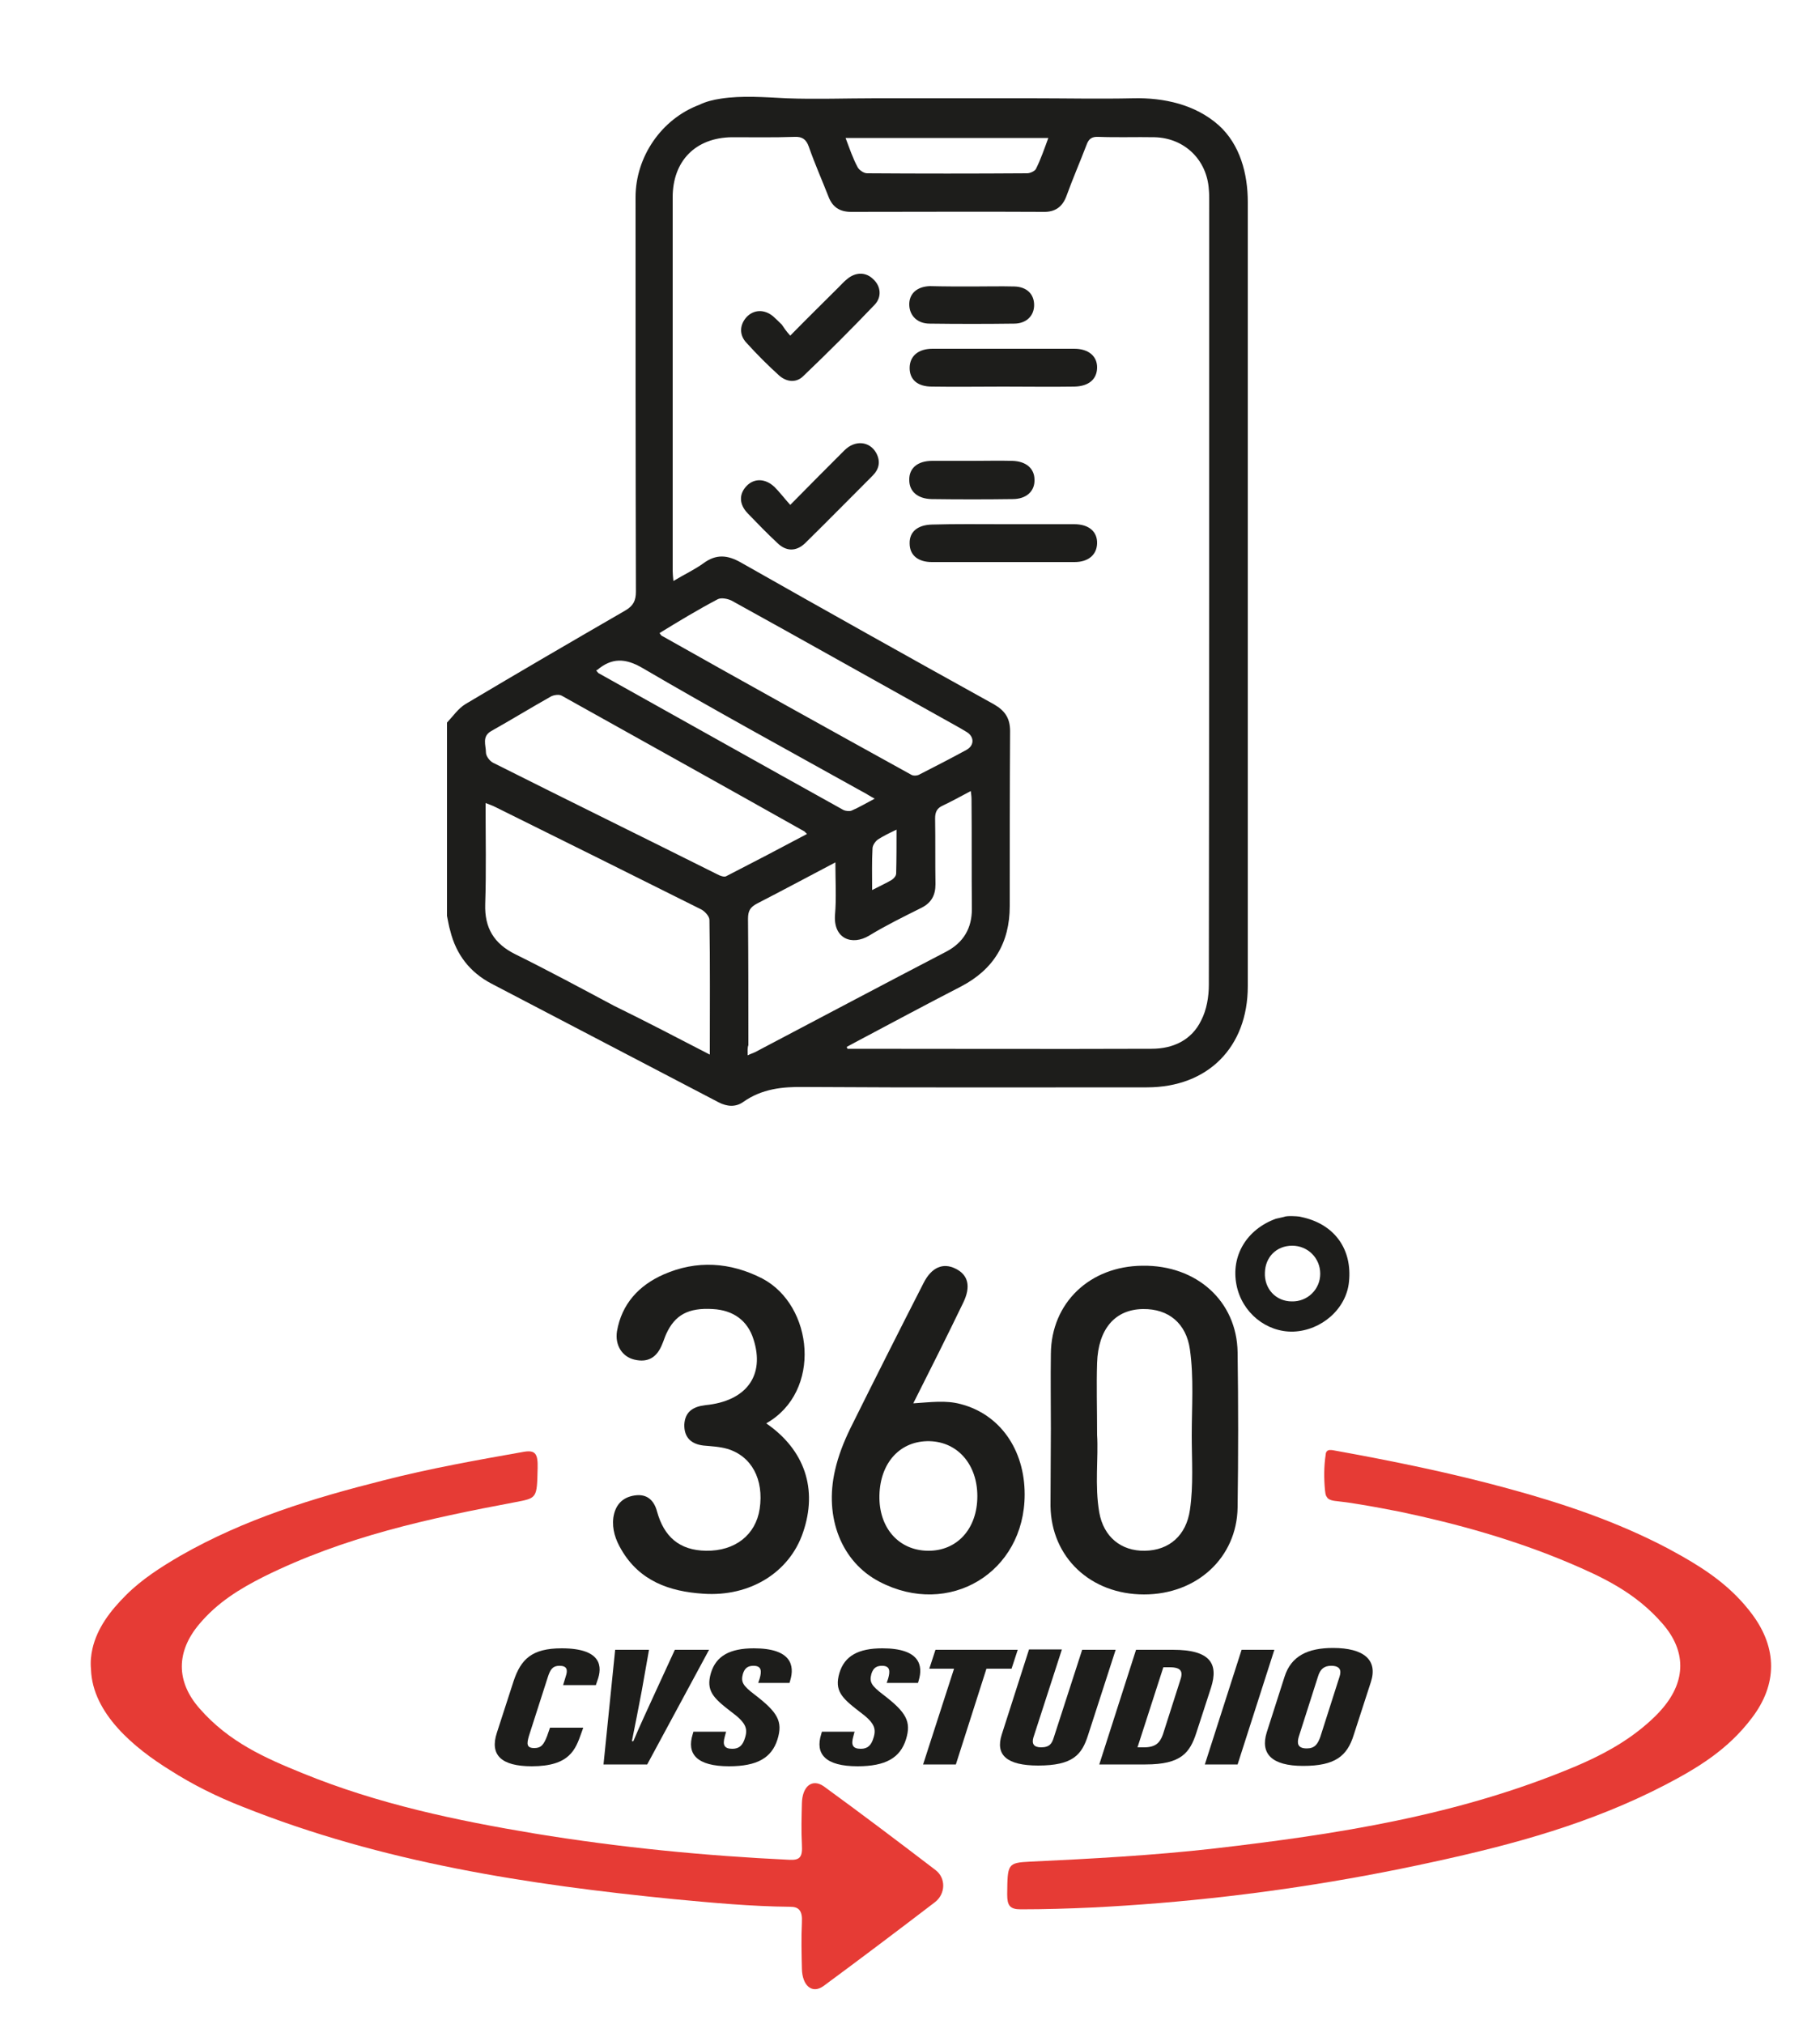 <?xml version="1.0" encoding="utf-8"?>
<!-- Generator: Adobe Illustrator 25.0.0, SVG Export Plug-In . SVG Version: 6.00 Build 0)  -->
<svg version="1.1" id="Layer_1" xmlns="http://www.w3.org/2000/svg" xmlns:xlink="http://www.w3.org/1999/xlink" x="0px" y="0px"
	 viewBox="0 0 500 556" style="enable-background:new 0 0 500 556;" xml:space="preserve">
<style type="text/css">
	.st0{fill:#1D1D1B;}
	.st1{fill:#E63B35;}
</style>
<g id="Ghj18u.tif">
	<g>
		<g>
			<path class="st0" d="M198,27.1c5.9-0.9,12-0.4,18-0.1c8.1,0.3,16.3,0,24.4,0c14.3,0,28.6,0,42.9,0c9.3,0,18.7,0.2,28.1,0
				c8.3-0.2,17,1.7,23.4,7.4c5.9,5.3,8,13.4,8,21.1c0,71.8,0,143.6,0,215.4c0,16.8-11,27.8-27.7,27.8c-31.3,0-62.7,0.1-94.1-0.1
				c-6.1-0.1-11.7,0.5-16.8,4.1c-2.1,1.5-4.5,1.3-6.8,0.1c-20.8-10.9-41.6-21.7-62.4-32.6c-5.9-3.1-9.7-8-11.3-14.5
				c-0.4-1.3-0.6-2.7-0.9-4.1c0-17.7,0-35.4,0-53.1c1.7-1.8,3.1-3.9,5.1-5.1c14.6-8.7,29.2-17.2,43.9-25.7c2.2-1.3,2.9-2.7,2.9-5.2
				c-0.1-36.1-0.1-72.2-0.1-108.3c0-11.1,7.1-21.5,17.5-25.4C193.9,27.9,196,27.4,198,27.1z M232.6,287.6c0.1,0.2,0.2,0.4,0.2,0.5
				c27.8,0,55.7,0.1,83.6,0c5.9,0,11-2.4,13.6-7.8c1.5-2.9,2.1-6.5,2.1-9.8c0.1-71.8,0.1-143.6,0.1-215.4c0-1,0-2-0.1-3
				c-0.5-8.2-6.7-14.2-14.9-14.4c-5.1-0.1-10.2,0.1-15.4-0.1c-1.8-0.1-2.7,0.5-3.3,2.2c-1.8,4.7-3.8,9.3-5.5,14
				c-1.1,3-3.1,4.5-6.4,4.4c-17.6-0.1-35.2,0-52.8,0c-3.1,0-5.1-1.3-6.2-4.2c-1.8-4.6-3.8-9.1-5.4-13.7c-0.7-2-1.8-2.8-3.9-2.7
				c-5.7,0.2-11.4,0.1-17.2,0.1c-10,0.1-16.3,6.5-16.3,16.5c0,34.2,0,68.4,0,102.6c0,0.8,0.1,1.7,0.2,2.8c3-1.8,5.8-3.1,8.3-4.9
				c3.4-2.5,6.5-2.3,10.2-0.2c23.1,13.1,46.3,26.1,69.6,39c3.1,1.8,4.4,3.9,4.4,7.4c-0.1,16-0.1,32-0.1,48
				c0,10.1-4.4,17.4-13.4,22.1c-9.7,5-19.4,10.2-29,15.3C234.2,286.7,233.4,287.2,232.6,287.6z M195,289.7c0-12.8,0.1-24.9-0.1-37
				c0-1-1.3-2.4-2.3-2.9c-18.8-9.4-37.7-18.8-56.5-28.1c-0.8-0.4-1.6-0.7-2.7-1.1c0,9.6,0.2,18.7-0.1,27.8
				c-0.2,6.5,2.4,10.8,8.2,13.7c9.1,4.5,18.2,9.4,27.2,14.2C177.3,280.5,185.9,285,195,289.7z M221.7,229.1
				c-0.4-0.4-0.5-0.5-0.7-0.7c-22.2-12.5-44.5-24.9-66.7-37.3c-0.7-0.4-2.1-0.2-2.9,0.2c-5.5,3.1-10.9,6.4-16.4,9.5
				c-2.7,1.5-1.5,3.9-1.5,5.9c0,1,1,2.3,1.9,2.8c20.5,10.3,41.1,20.4,61.7,30.7c0.7,0.4,1.9,0.8,2.4,0.5
				C206.9,236.9,214.2,233.1,221.7,229.1z M205.4,289.9c0.8-0.4,1.5-0.6,2.1-0.9c17.5-9.2,35-18.5,52.5-27.6c4.7-2.5,7-6.4,7-11.7
				c-0.1-10,0-20.1-0.1-30.2c0-0.7-0.1-1.3-0.2-2.2c-2.8,1.5-5.2,2.8-7.7,4c-1.6,0.7-2.1,1.8-2.1,3.5c0.1,6.1,0,12.1,0.1,18.1
				c0,3-1.1,5.1-3.9,6.5c-4.8,2.4-9.7,4.8-14.3,7.6c-4.8,2.9-9.9,0.8-9.4-5.7c0.4-4.6,0.1-9.3,0.1-14.4c-7.6,4-14.5,7.7-21.5,11.3
				c-1.9,1-2.5,2-2.5,4.2c0.1,11.6,0.1,23.1,0.1,34.7C205.3,287.9,205.4,288.7,205.4,289.9z M181.2,173.9c0.3,0.4,0.4,0.7,0.7,0.8
				c22.7,12.8,45.6,25.5,68.4,38.1c0.6,0.4,1.8,0.3,2.4-0.1c4.3-2.2,8.6-4.4,12.8-6.7c2.2-1.2,2.2-3.6,0.1-4.9
				c-2.1-1.3-4.4-2.5-6.5-3.7c-19.4-10.8-38.7-21.7-58.1-32.4c-1-0.5-2.8-0.9-3.8-0.4C191.7,167.5,186.4,170.7,181.2,173.9z
				 M163.8,184.2c0.2,0.2,0.4,0.5,0.6,0.7c22.4,12.5,44.8,25.1,67.3,37.6c0.6,0.3,1.6,0.4,2.2,0.2c2.1-0.9,4.1-2.1,6.4-3.3
				c-1.5-0.8-2.5-1.5-3.7-2.1c-20.1-11.2-40.3-22.2-60.1-33.8c-4.8-2.8-8.5-2.8-12.5,0.6C163.9,184.1,163.8,184.1,163.8,184.2z
				 M288,37.9c-18.8,0-37.1,0-55.7,0c1.1,2.9,2,5.6,3.3,8c0.4,0.8,1.7,1.7,2.6,1.7c14.7,0.1,29.3,0.1,44,0c0.8,0,2.1-0.6,2.4-1.2
				C285.9,43.8,286.9,40.9,288,37.9z M239.6,244.5c2.1-1.1,3.9-1.9,5.4-2.8c0.6-0.4,1.2-1.1,1.2-1.8c0.1-3.9,0.1-7.7,0.1-12
				c-2.1,1-3.7,1.8-5.1,2.7c-0.7,0.5-1.5,1.6-1.5,2.5C239.5,236.8,239.6,240.3,239.6,244.5z"/>
			<path class="st0" d="M275.6,106.2c-6.5,0-13.1,0.1-19.6,0c-3.9,0-6.1-1.9-6.1-5.1c0-3.3,2.4-5.3,6.3-5.3c12.9,0,25.9,0,38.9,0
				c4,0,6.4,2.1,6.3,5.3c-0.1,3.1-2.3,5-6.2,5.1C288.7,106.3,282.2,106.2,275.6,106.2z"/>
			<path class="st0" d="M275.8,144c6.4,0,12.9,0,19.3,0c4,0,6.4,2,6.3,5.3c-0.1,3.1-2.4,5.1-6.2,5.1c-13.1,0-26.1,0-39.2,0
				c-3.8,0-6.1-1.9-6.1-5.1c-0.1-3.2,2.2-5.1,6.1-5.2C262.6,143.9,269.2,144,275.8,144z"/>
			<path class="st0" d="M217.1,92.2c4.7-4.8,9-9,13.3-13.3c0.8-0.8,1.5-1.6,2.4-2.3c2.3-1.9,5.1-1.9,7.1,0.1c2.1,1.9,2.4,4.9,0.4,7
				c-6.4,6.7-12.9,13.2-19.6,19.6c-1.9,1.9-4.5,1.7-6.6-0.1c-3.1-2.8-6.1-5.8-9-9c-2.1-2.2-1.9-5,0-7.1c2-2.1,4.9-2.2,7.3-0.2
				c0.8,0.7,1.6,1.5,2.4,2.3C215.4,90.1,216,91,217.1,92.2z"/>
			<path class="st0" d="M217.1,138.7c5.3-5.4,10.1-10.2,14.9-15c2.9-2.9,6.9-2.5,8.7,0.7c1.3,2.4,0.8,4.5-1,6.3
				c-6.2,6.2-12.3,12.4-18.5,18.5c-2.5,2.4-5.3,2.3-7.7-0.1c-2.8-2.6-5.4-5.3-8.1-8.1c-2.4-2.5-2.4-5.3-0.3-7.5
				c2.1-2.2,5.2-2.1,7.7,0.3C214.2,135.2,215.4,136.8,217.1,138.7z"/>
			<path class="st0" d="M267.3,126.6c3.6,0,7.2-0.1,10.8,0c3.8,0.1,6.1,2.1,6.1,5.2c0.1,3.1-2.2,5.3-6,5.3c-7.4,0.1-14.8,0.1-22.3,0
				c-3.8-0.1-6.1-2.1-6.1-5.2c-0.1-3.3,2.3-5.3,6.3-5.3C259.9,126.6,263.6,126.6,267.3,126.6z"/>
			<path class="st0" d="M267,78.7c3.9,0,7.9-0.1,11.7,0c3.4,0.1,5.4,2.1,5.4,5.1c0,3-2.2,5.1-5.5,5.1c-7.7,0.1-15.5,0.1-23.2,0
				c-3.3,0-5.5-2.1-5.6-5.1c-0.1-3.1,2.1-5.1,5.7-5.2C259.4,78.7,263.2,78.7,267,78.7z"/>
		</g>
	</g>
</g>
<path class="st1" d="M25.4,452.9c1.3-5.7,4.9-10.4,9.2-14.7c4.4-4.4,9.6-7.7,14.9-10.8c17.8-10.2,36.7-15.9,55.7-20.7
	c12.8-3.3,25.8-5.6,38.8-7.9c3.1-0.5,3.8,0.6,3.7,4.5c-0.2,8.4-0.1,8.2-6.4,9.4c-23.4,4.4-46.7,9.4-69,20.5
	c-6.3,3.2-12.5,6.9-17.6,13c-6.3,7.5-6.4,15.7,0.1,23.1c8.1,9.3,18.2,13.7,28.3,17.8c20.8,8.5,42.3,13,63.9,16.6
	c23.2,3.8,46.6,6.1,70,7.2c2.8,0.1,3.5-0.8,3.3-4.2c-0.2-3.7-0.1-7.5,0-11.3c0.1-4.7,2.8-6.9,6-4.7c10.3,7.5,20.5,15.2,30.7,23
	c2.9,2.2,2.8,6.5-0.1,8.8c-10.2,7.8-20.4,15.5-30.7,23.1c-3.1,2.2-5.8-0.1-5.9-4.8c-0.1-4.2-0.2-8.5,0-12.7c0.2-3.3-0.9-4.3-3.2-4.3
	c-10.7-0.1-21.4-1.1-32-2.1c-40.1-4-79.9-10-118.5-25.4c-6.9-2.7-13.6-6-20-10.1c-9.5-5.9-21.2-15.4-21.6-27.6
	C24.8,456.5,25,454.7,25.4,452.9z"/>
<path class="st0" d="M357,334.2c0.4,0.1,0.9,0.2,1.3,0.3c8.5,2.1,13.2,8.8,12.3,17.6c-0.7,7.4-7.5,13.4-15.3,13.7
	c-7.4,0.2-14.1-5.2-15.6-12.8c-1.6-8,2.8-15.3,10.8-18.2c0.7-0.2,1.5-0.3,2.2-0.5C353.5,333.9,356.3,334.1,357,334.2z M354.9,357.5
	c4.3,0.1,7.8-3.3,7.8-7.6c0-4.3-3.4-7.7-7.7-7.7c-4.3,0-7.4,3.1-7.5,7.4C347.3,354,350.5,357.5,354.9,357.5z"/>
<path class="st1" d="M300.1,524c-6.6,0.3-13.1,0.5-19.7,0.5c-3,0-3.7-1.1-3.7-4.1c0.1-8.3,0-8.7,6.3-9c16.9-0.8,33.7-1.7,50.5-3.6
	c33.6-3.9,67.1-9,99.4-22.6c6.8-2.9,13.5-6.4,19.5-11.6c1.6-1.4,3.1-2.8,4.5-4.5c6.3-7.5,6.3-15.6-0.1-23
	c-7.4-8.6-16.6-12.9-25.8-16.8c-14.9-6.3-30.6-10.7-46.3-14c-3.6-0.7-7.2-1.4-10.9-2c-1.8-0.3-3.6-0.6-5.5-0.8
	c-1.1-0.2-3.2-0.1-3.8-1.3c-0.4-0.5-0.4-1.2-0.5-1.9c-0.3-3.2-0.3-6.5,0.2-9.7c0-0.3,0.1-0.7,0.3-0.9c0.4-0.5,1.2-0.4,1.8-0.3
	c16.1,2.9,32.3,6.2,48,10.5c15.1,4.1,29.9,9.1,43.8,16.4c1.3,0.7,2.7,1.5,4,2.2c7,4,13.8,8.6,19.3,16c6.9,9.3,6.9,19.2-0.1,28.4
	c-6.7,8.9-15.2,13.9-23.8,18.4c-20.4,10.6-41.8,16.4-63.4,21.1c-25,5.5-50.3,9.3-75.8,11.4C312.1,523.3,306.1,523.7,300.1,524z"/>
<path class="st0" d="M288.7,392.5c0-6.9-0.1-13.7,0-20.6c0.1-14,10.7-24.1,25.2-24.2c14.8-0.2,25.9,9.7,26.1,23.8
	c0.2,14.2,0.2,28.4,0,42.6c-0.2,13.8-11.2,23.9-25.7,23.9c-14.7,0-25.5-10.2-25.7-24.3C288.6,406.6,288.7,399.6,288.7,392.5z
	 M301.4,394.2c0.4,6.2-0.7,13.8,0.6,21.3c1.2,6.7,6,10.6,12.5,10.5c6.8-0.1,11.4-4.3,12.4-11.2c1-6.8,0.5-13.7,0.5-20.5
	c0-7.9,0.6-15.8-0.5-23.6c-1-7.1-5.8-11.2-12.9-11.1c-7.7,0.1-12.3,5.5-12.6,14.8C301.2,380.5,301.4,386.7,301.4,394.2z"/>
<path class="st0" d="M210.5,391c10.6,7.3,14.2,18.1,10.1,30c-3.7,10.9-14.5,17.7-27.4,16.8c-9.3-0.6-17.5-3.5-22.5-12.1
	c-1.6-2.7-2.6-5.6-2.2-8.8c0.5-3.4,2.4-5.6,5.9-6.1c3.4-0.5,5.3,1.4,6.1,4.4c1.9,6.9,6.1,10.7,13.5,10.8c7.9,0.1,13.6-4.3,14.7-11.5
	c1.2-8.1-2.2-14.5-8.9-16.5c-2.1-0.6-4.3-0.7-6.5-0.9c-3.5-0.4-5.4-2.3-5.3-5.8c0.2-3.5,2.4-4.9,5.8-5.3
	c11.3-1.1,16.4-8.2,13.2-18.1c-1.6-5.1-5.5-8-11.2-8.3c-6.7-0.4-10.4,1.6-12.8,6.9c-0.4,0.9-0.7,1.9-1.1,2.8
	c-1.4,3.5-3.8,5.1-7.6,4.2c-3.4-0.8-5.4-4-4.8-7.8c1.3-7.5,6-12.6,12.8-15.6c9.1-4,18.3-3.4,27.1,1.1
	C223.5,358.6,225.9,382.3,210.5,391z"/>
<path class="st0" d="M250.9,385.5c4.8-0.3,8.9-0.9,13,0.2c10.8,2.8,17.6,12.5,17.6,24.8c0,21.5-20.8,34-39.9,24
	c-10.4-5.4-15.2-17.6-12.2-30.6c0.9-4,2.4-7.8,4.2-11.5c6.6-13.3,13.3-26.6,20.1-39.9c2.2-4.4,5.4-5.7,8.8-4
	c3.5,1.7,4.3,4.9,2.1,9.4C260.2,367,255.7,376,250.9,385.5z M254.9,426c8,0.1,13.6-6,13.6-15c0-8.7-5.4-14.9-13.1-15.1
	c-8-0.2-13.6,5.8-13.8,14.9C241.4,419.7,246.9,425.9,254.9,426z"/>
<g>
	<path class="st0" d="M160.2,474.7l-0.5,1.4c-1.6,4.5-3.2,9.1-13.6,9.1c-8.4,0-11.6-3.1-9.6-9.2l4.6-14.2c2-6,5-9,13.2-9
		c11.2,0,11.2,5.2,9.8,8.9l-0.4,1.2h-9l0.7-2.3c0.7-2,0.3-3-1.7-3c-1.8,0-2.5,0.9-3.2,3.1l-5.2,16.2c-0.6,2.1-0.7,3.3,1.5,3.3
		c1.9,0,2.6-1,3.5-3.3l0.8-2.3H160.2z"/>
	<path class="st0" d="M165.8,484.7l3.2-31.5h9.3l-2,11.3c-0.8,4.2-1.9,9.9-2.7,13.8h0.4c1.6-3.9,4.3-9.6,6.2-13.8l5.2-11.3h9.4
		l-17,31.5H165.8z"/>
	<path class="st0" d="M199.5,475.6l-0.4,1.5c-0.6,2.2-0.2,3.3,2.1,3.3c1.9,0,2.9-1,3.5-3.1c0.8-2.6,0.1-4.2-4-7.2
		c-4.8-3.7-6.8-5.7-5.4-10.5c1.4-4.7,5.2-6.8,11.8-6.8c10.4,0,11.2,4.8,10,8.8l-0.2,0.7h-8.6l0.4-1.2c0.6-2.1,0.5-3.5-1.7-3.5
		c-1.5,0-2.4,0.6-2.9,2.2c-0.6,2.2-0.1,3.2,3.2,5.7c6.4,4.9,7.8,7.4,6.3,12.3c-1.6,5.1-5.6,7.4-13.3,7.4c-8.9,0-11.7-3.4-10-8.8
		l0.2-0.7H199.5z"/>
	<path class="st0" d="M234.8,475.6l-0.4,1.5c-0.6,2.2-0.2,3.3,2.1,3.3c1.9,0,2.9-1,3.5-3.1c0.8-2.6,0.1-4.2-4-7.2
		c-4.8-3.7-6.8-5.7-5.4-10.5c1.4-4.7,5.2-6.8,11.8-6.8c10.4,0,11.2,4.8,10,8.8l-0.2,0.7h-8.6l0.4-1.2c0.6-2.1,0.5-3.5-1.7-3.5
		c-1.5,0-2.4,0.6-2.9,2.2c-0.6,2.2-0.1,3.2,3.2,5.7c6.4,4.9,7.8,7.4,6.3,12.3c-1.6,5.1-5.6,7.4-13.3,7.4c-8.9,0-11.7-3.4-10-8.8
		l0.2-0.7H234.8z"/>
	<path class="st0" d="M262.1,458.4h-6.8l1.7-5.2h22.6l-1.7,5.2h-6.9l-8.4,26.3h-9L262.1,458.4z"/>
	<path class="st0" d="M291.7,453.2l-7.8,24.1c-0.5,1.7,0.1,2.7,2.1,2.7c2.4,0,3-1.1,3.5-2.7l7.8-24.1h9.2l-7.6,23.5
		c-1.7,5.3-4.1,8.3-13.7,8.3c-8.6,0-11.8-2.9-10-8.5l7.5-23.4H291.7z"/>
	<path class="st0" d="M312.1,453.2h10.1c10.3,0,12.6,3.8,10.5,10.4l-4,12.3c-1.8,5.6-4.2,8.8-14,8.8H302L312.1,453.2z M312.5,480
		h1.8c3.2,0,4.4-1.3,5.2-3.6l4.7-14.7c0.8-2.3,0.6-3.7-2.9-3.7h-1.7L312.5,480z"/>
	<path class="st0" d="M350.1,453.2L340,484.7h-9l10.1-31.5H350.1z"/>
	<path class="st0" d="M376.6,462.1l-4.7,14.5c-1.8,5.8-5.1,8.5-13.9,8.5c-8.7,0-11.8-3.4-10-9.2l4.9-15.3c1.8-5.7,6.4-7.9,13.3-7.9
		C374.7,452.7,378.6,456,376.6,462.1z M362.1,460.5l-5.3,16.6c-0.5,1.7-0.4,3.2,2.2,3.2c2.2,0,3-1.2,3.7-3.1l5.3-16.6
		c0.6-1.8,0.1-3-2.3-3C363.8,457.6,362.7,458.5,362.1,460.5z"/>
</g>
</svg>
